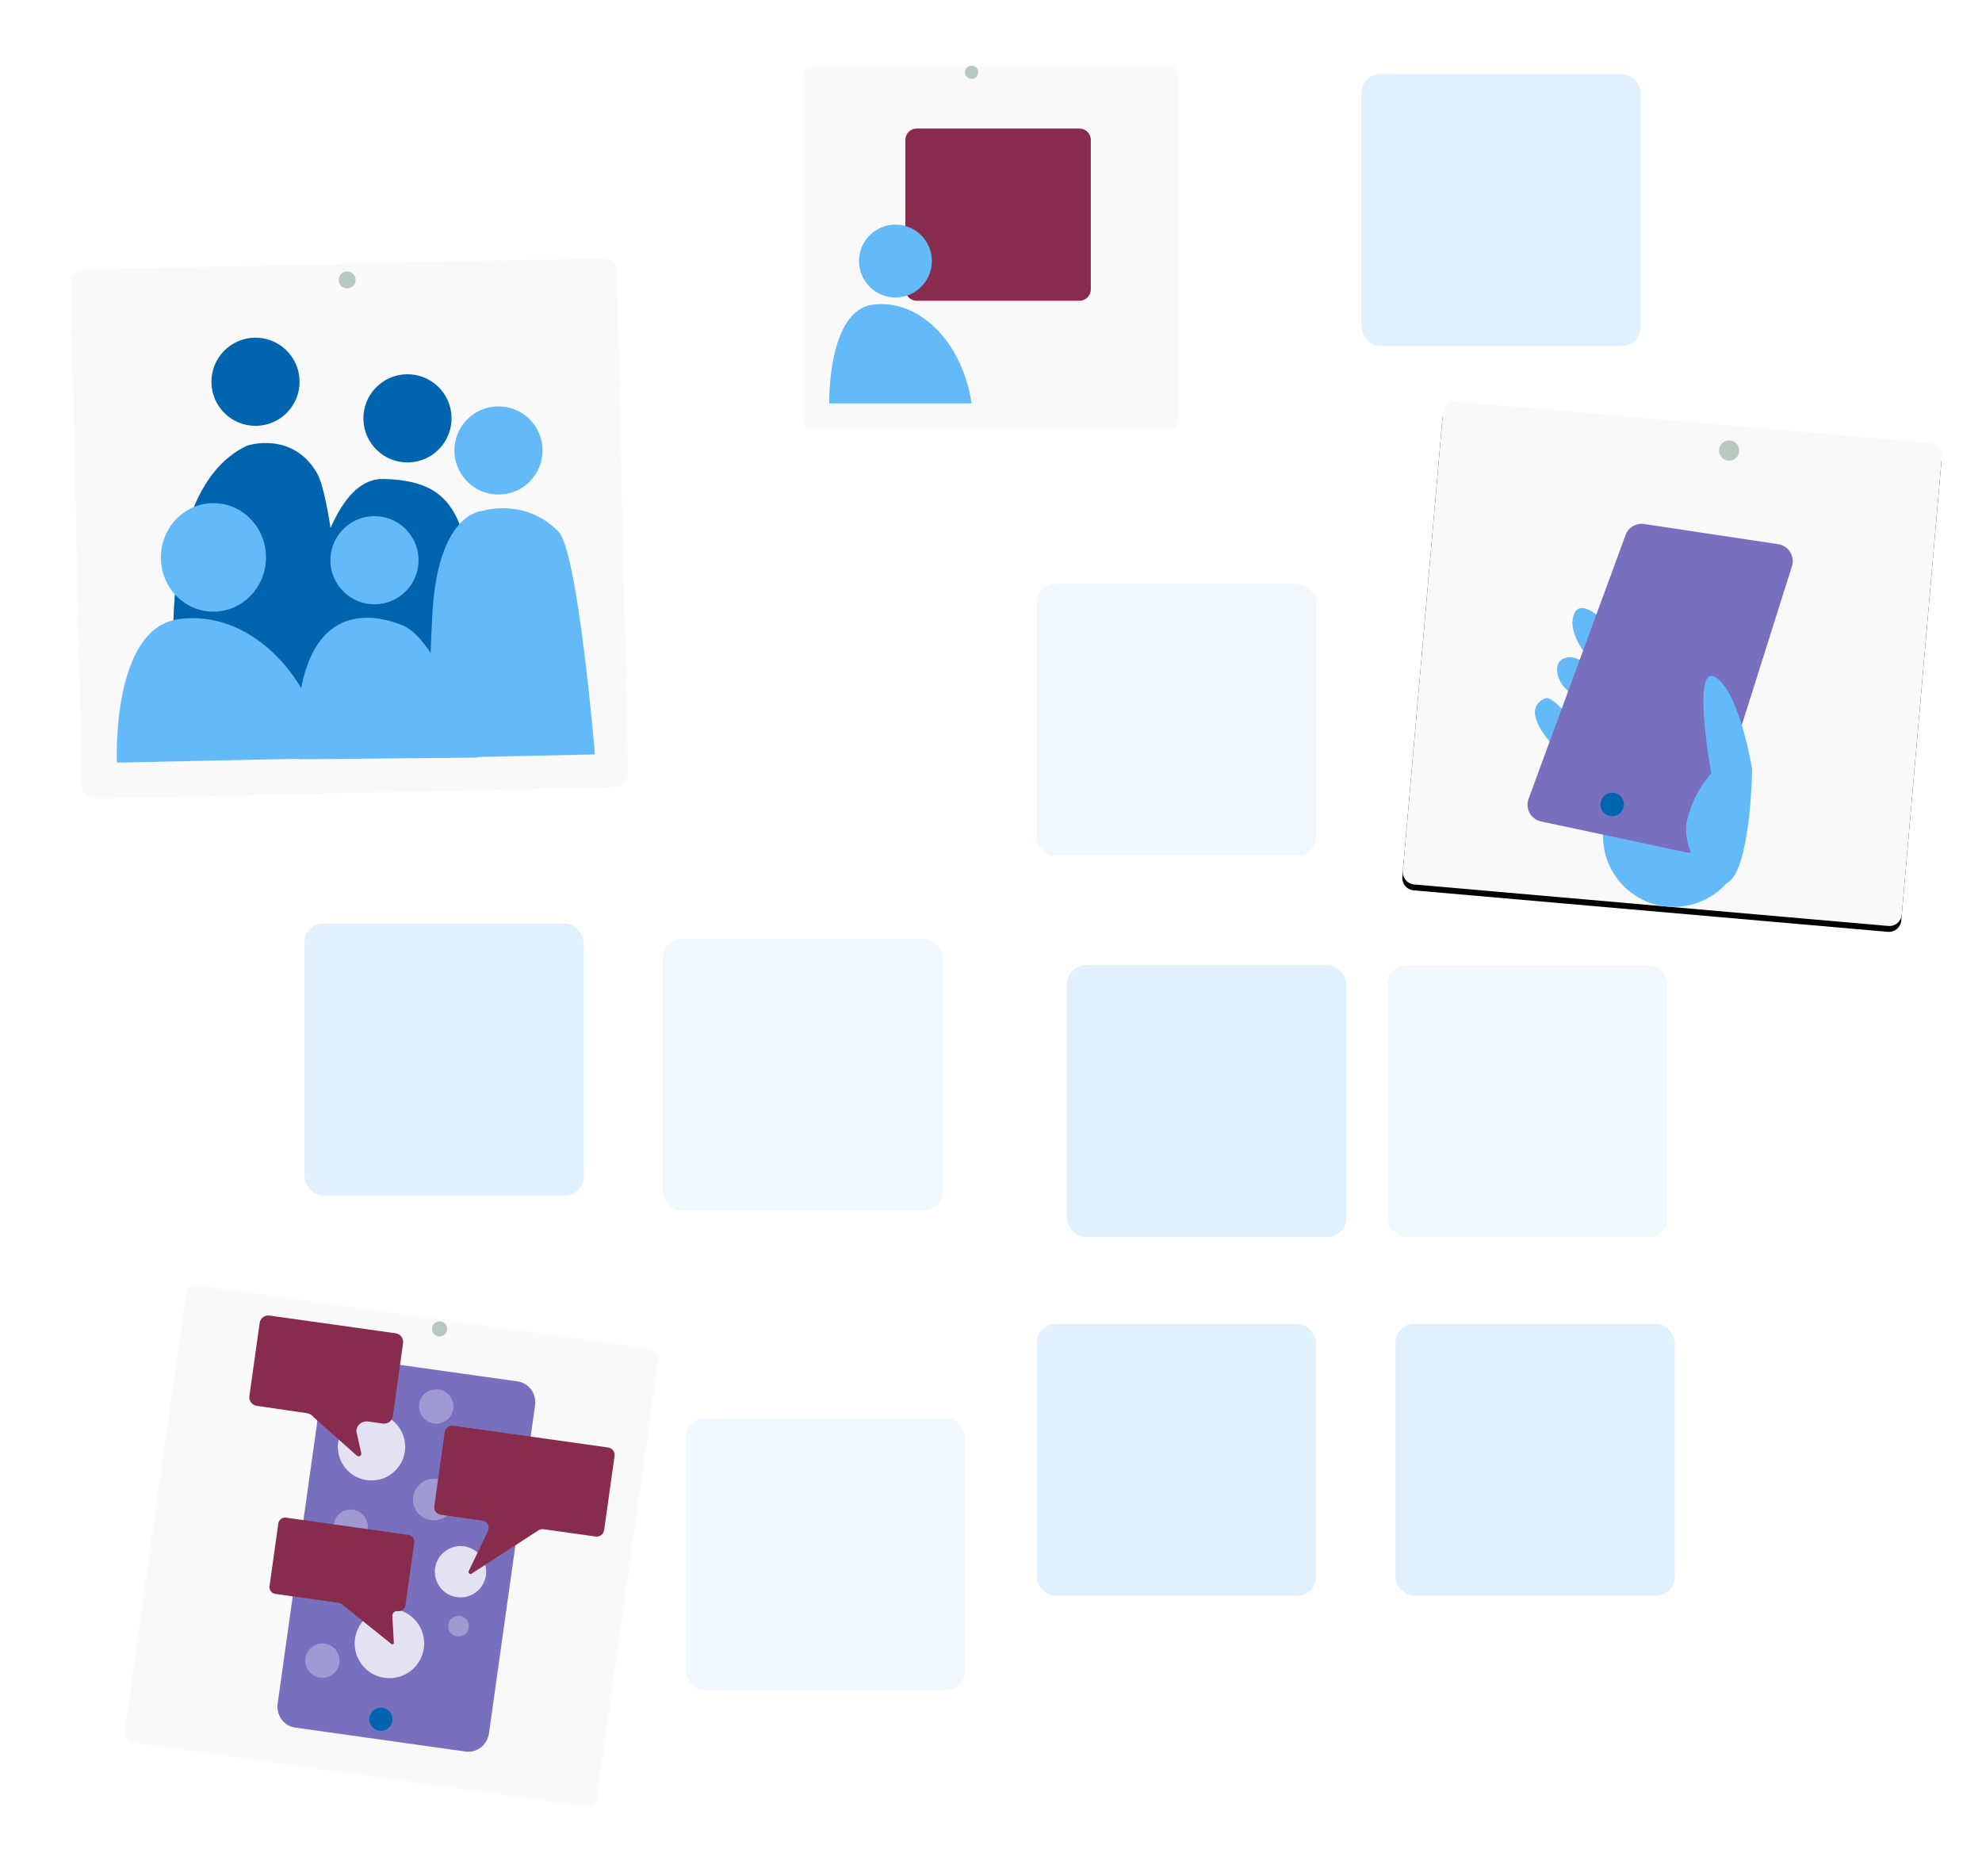 <svg xmlns="http://www.w3.org/2000/svg" xmlns:xlink="http://www.w3.org/1999/xlink" width="336" height="318" viewBox="0 0 336 318">
    <defs>
        <filter id="zj91e7ycpa" width="142.2%" height="143.5%" x="-21.1%" y="-21.8%" filterUnits="objectBoundingBox">
            <feOffset dy="1" in="SourceAlpha" result="shadowOffsetOuter1"/>
            <feGaussianBlur in="shadowOffsetOuter1" result="shadowBlurOuter1" stdDeviation="3"/>
            <feColorMatrix in="shadowBlurOuter1" result="shadowMatrixOuter1" values="0 0 0 0 0 0 0 0 0 0 0 0 0 0 0 0 0 0 0.1 0"/>
            <feMerge>
                <feMergeNode in="shadowMatrixOuter1"/>
                <feMergeNode in="SourceGraphic"/>
            </feMerge>
        </filter>
        <filter id="58extkbubd" width="122.4%" height="123.1%" x="-11.2%" y="-10.3%" filterUnits="objectBoundingBox">
            <feOffset dy="1" in="SourceAlpha" result="shadowOffsetOuter1"/>
            <feGaussianBlur in="shadowOffsetOuter1" result="shadowBlurOuter1" stdDeviation="3"/>
            <feColorMatrix in="shadowBlurOuter1" values="0 0 0 0 0 0 0 0 0 0 0 0 0 0 0 0 0 0 0.1 0"/>
        </filter>
        <filter id="0swjb3uiof" width="128.1%" height="128.7%" x="-14.1%" y="-14.4%" filterUnits="objectBoundingBox">
            <feOffset dy="1" in="SourceAlpha" result="shadowOffsetOuter1"/>
            <feGaussianBlur in="shadowOffsetOuter1" result="shadowBlurOuter1" stdDeviation="3"/>
            <feColorMatrix in="shadowBlurOuter1" result="shadowMatrixOuter1" values="0 0 0 0 0 0 0 0 0 0 0 0 0 0 0 0 0 0 0.1 0"/>
            <feMerge>
                <feMergeNode in="shadowMatrixOuter1"/>
                <feMergeNode in="SourceGraphic"/>
            </feMerge>
        </filter>
        <filter id="ng0y2wcgli" width="132.9%" height="134.2%" x="-16.5%" y="-17.1%" filterUnits="objectBoundingBox">
            <feOffset dy="1" in="SourceAlpha" result="shadowOffsetOuter1"/>
            <feGaussianBlur in="shadowOffsetOuter1" result="shadowBlurOuter1" stdDeviation="3"/>
            <feColorMatrix in="shadowBlurOuter1" result="shadowMatrixOuter1" values="0 0 0 0 0 0 0 0 0 0 0 0 0 0 0 0 0 0 0.1 0"/>
            <feMerge>
                <feMergeNode in="shadowMatrixOuter1"/>
                <feMergeNode in="SourceGraphic"/>
            </feMerge>
        </filter>
        <path id="yxc0gw21db" d="M0 0.207L63.834 0.207 63.834 61.754 0 61.754z"/>
        <path id="f22b2oyise" d="M82.802 82.163H2.096C.938 82.163 0 81.225 0 80.066V2.096C0 .938.938 0 2.096 0h80.706C83.96 0 84.9.938 84.9 2.096v77.97c0 1.159-.939 2.097-2.097 2.097"/>
        <path id="ridezoe7lg" d="M0 0.012L95.929 0.012 95.929 93.125 0 93.125z"/>
        <path id="t94e3ur4pj" d="M0 0.264L81.069 0.264 81.069 78.72 0 78.72z"/>
    </defs>
    <g fill="none" fill-rule="evenodd">
        <g>
            <g transform="translate(-18 -3046) translate(28 3056)">
                <g>
                    <g filter="url(#zj91e7ycpa)" transform="translate(126.08)">
                        <mask id="te7re2kxzc" fill="#fff">
                            <use xlink:href="#yxc0gw21db"/>
                        </mask>
                        <path fill="#F9F9F9" d="M62.258 61.754H1.576c-.87 0-1.576-.703-1.576-1.57V1.777C0 .91.705.207 1.576.207h60.682c.87 0 1.576.703 1.576 1.57v58.407c0 .867-.705 1.57-1.576 1.57" mask="url(#te7re2kxzc)"/>
                    </g>
                    <path fill="#B5C9C1" d="M29.754 2.246c0 .62-.502 1.122-1.122 1.122-.62 0-1.123-.502-1.123-1.122 0-.62.503-1.123 1.123-1.123s1.122.502 1.122 1.123" transform="translate(126.08)"/>
                    <path fill="#872C4C" d="M17.404 13.699v25.374c0 1.054.867 1.91 1.936 1.91h27.565c1.07 0 1.937-.856 1.937-1.91V13.7c0-1.054-.867-1.91-1.937-1.91H19.34c-1.069 0-1.936.856-1.936 1.91" transform="translate(126.08)"/>
                    <path fill="#64BAF9" d="M4.493 58.386s-.333-15.744 7.408-16.749c7.741-1.004 15.15 6.197 16.73 16.746l-24.138.003zM21.895 34.245c0 3.411-2.765 6.176-6.176 6.176-3.41 0-6.175-2.765-6.175-6.176 0-3.41 2.764-6.175 6.175-6.175 3.41 0 6.176 2.765 6.176 6.175" transform="translate(126.08)"/>
                </g>
                <g>
                    <g>
                        <g transform="rotate(5 -545.524 2717.843)">
                            <use fill="#000" filter="url(#58extkbubd)" xlink:href="#f22b2oyise"/>
                            <use fill="#F9F9F9" xlink:href="#f22b2oyise"/>
                        </g>
                        <path fill="#64BAF9" d="M30.85 35.303s-4.643-4.142-5.683-1.319c-1.04 2.823 2.014 6.178 2.014 6.178l6.827 7.455s-5.895-6.564-9.015-6.12c-3.12.443-1.869 4.003-.384 5.192 1.486 1.189 8.061 7.244 8.061 7.244l-1.04 11.366L52.43 77.204l2.678-17.14-24.257-24.76z" transform="rotate(5 -545.524 2717.843)"/>
                        <path fill="#B5C9C1" d="M50.6 4.234c0 .945-.767 1.712-1.713 1.712-.946 0-1.712-.767-1.712-1.712 0-.946.766-1.713 1.712-1.713s1.713.767 1.713 1.713" transform="rotate(5 -545.524 2717.843)"/>
                        <path fill="#64BAF9" d="M24.998 50.837s-2.542-2.588-3.545-2.03c-1.003.556-3.587 2.34 1.773 7.576 5.36 5.239 1.772-5.546 1.772-5.546M56.71 74.134l-.896 1.68c-2.083 3.908-6.152 6.349-10.58 6.349-6.067 0-11.178-4.532-11.904-10.556l-.957-7.942 16.79-3.6 7.547 14.069z" transform="rotate(5 -545.524 2717.843)"/>
                        <path fill="#796FBF" d="M35.623 17.898l22.933 1.426c1.778.11 3.036 1.783 2.65 3.522l-10.58 47.61c-.324 1.458-1.702 2.43-3.184 2.248L22.608 69.65c-1.752-.215-2.906-1.933-2.444-3.637l12.482-45.98c.36-1.33 1.604-2.22 2.977-2.135" transform="rotate(5 -545.524 2717.843)"/>
                        <path fill="#64BAF9" d="M50.65 59.059s-5.052-18.425-.743-16.345c4.309 2.08 7.577 15.007 7.577 15.007s1.04 14.116-1.634 18.574c-2.675 4.457-9.36-3.715-8.618-8.916.743-5.2 3.417-8.32 3.417-8.32" transform="rotate(5 -545.524 2717.843)"/>
                        <path fill="#0064AF" d="M36.358 65.724c0 1.101-.892 1.993-1.992 1.993s-1.993-.892-1.993-1.993c0-1.1.892-1.992 1.993-1.992 1.1 0 1.992.892 1.992 1.992" transform="rotate(5 -545.524 2717.843)"/>
                    </g>
                </g>
                <g>
                    <g filter="url(#0swjb3uiof)" transform="rotate(1 -1784.778 136.057)">
                        <mask id="tlgu1g3toh" fill="#fff">
                            <use xlink:href="#ridezoe7lg"/>
                        </mask>
                        <path fill="#F9F9F9" d="M5.752 93.124c-1.262.05-2.326-.933-2.376-2.196L.001 5.884c-.05-1.262.933-2.326 2.195-2.377L90.178.014c1.26-.051 2.325.932 2.375 2.195l3.374 85.043c.05 1.264-.932 2.328-2.194 2.377L5.752 93.124z" mask="url(#tlgu1g3toh)"/>
                    </g>
                    <path fill="#0064AF" d="M64.952 28.446c.163 4.124-3.047 7.6-7.17 7.764-4.124.163-7.6-3.047-7.764-7.17-.163-4.125 3.047-7.6 7.171-7.765 4.123-.163 7.6 3.047 7.763 7.171" transform="rotate(1 -1784.778 136.057)"/>
                    <path fill="#B5C9C1" d="M48.286 5.404c.032.792-.585 1.46-1.38 1.493-.792.03-1.46-.586-1.492-1.38-.03-.791.586-1.46 1.379-1.492.793-.03 1.463.587 1.493 1.38" transform="rotate(1 -1784.778 136.057)"/>
                    <path fill="#0064AF" d="M39.084 22.697c.163 4.124-3.047 7.6-7.171 7.764-4.124.163-7.6-3.048-7.763-7.17-.164-4.124 3.047-7.6 7.17-7.764 4.124-.163 7.6 3.047 7.764 7.17M30.391 33.843s7.636-2.718 11.95 4.502c3.258 5.458 6.521 42.693 6.521 42.693l-29.039 1.74s-7.156-40.256 10.568-48.935" transform="rotate(1 -1784.778 136.057)"/>
                    <path fill="#64BAF9" d="M9.253 87.952s-1.406-22.6 9.947-24.488c11.354-1.889 22.693 8.032 25.638 23.1L9.253 87.952zM33.909 52.521c.196 5.076-3.632 9.354-8.55 9.555-4.916.202-9.06-3.748-9.256-8.824-.195-5.076 3.633-9.354 8.55-9.556 4.917-.201 9.06 3.75 9.256 8.825M80.473 33.62c.163 4.124-3.047 7.6-7.17 7.763-4.124.164-7.6-3.047-7.764-7.17-.163-4.124 3.047-7.6 7.17-7.764 4.124-.163 7.6 3.048 7.764 7.171" transform="rotate(1 -1784.778 136.057)"/>
                    <path fill="#0064AF" d="M40.814 64.854S43.045 39.01 53.62 39.09c10.576.082 13.16 4.706 15.407 16.058s3.404 25.538 3.404 25.538l-25.65 1.518-5.967-17.35z" transform="rotate(1 -1784.778 136.057)"/>
                    <path fill="#64BAF9" d="M59.778 52.59c.164 4.124-3.046 7.6-7.17 7.763-4.124.164-7.6-3.047-7.764-7.17-.163-4.124 3.047-7.6 7.171-7.764 4.124-.163 7.6 3.047 7.763 7.17M70.441 44.217s-7.51.269-8.158 17.646c-.646 17.376.486 24.365.486 24.365l27.482-1.083s-3.443-34.332-6.862-37.68c-5.83-5.712-12.948-3.248-12.948-3.248" transform="rotate(1 -1784.778 136.057)"/>
                    <path fill="#64BAF9" d="M70.275 86.03s-6.468-19.598-12.934-22.152c-2.668-1.055-17.982-6.622-17.672 19.473l.39 3.489 30.216-.81z" transform="rotate(1 -1784.778 136.057)"/>
                </g>
                <rect width="47.36" height="46.08" x="220.8" y="2.56" fill="#64BAF9" opacity=".2" rx="3.2"/>
                <rect width="47.36" height="46.08" x="41.6" y="146.56" fill="#64BAF9" opacity=".2" rx="3.2"/>
                <rect width="47.36" height="46.08" x="102.4" y="149.12" fill="#64BAF9" opacity=".1" rx="3.2"/>
                <rect width="47.36" height="46.08" x="170.88" y="153.6" fill="#64BAF9" opacity=".2" rx="3.2"/>
                <rect width="47.36" height="46.08" x="165.76" y="88.96" fill="#64BAF9" opacity=".1" rx="3.2"/>
                <rect width="47.36" height="46.08" x="106.24" y="230.4" fill="#64BAF9" opacity=".1" rx="3.2"/>
                <rect width="47.36" height="46.08" x="165.76" y="214.4" fill="#64BAF9" opacity=".2" rx="3.2"/>
                <g>
                    <g>
                        <g filter="url(#ng0y2wcgli)" transform="rotate(8 -1461.51 259.685) translate(0 .376)">
                            <mask id="nltkddfcsk" fill="#fff">
                                <use xlink:href="#t94e3ur4pj"/>
                            </mask>
                            <path fill="#F9F9F9" d="M79.067 78.72H2.001c-1.105 0-2-.896-2-2.002V2.265C0 1.16.895.263 2 .263h77.066c1.106 0 2.002.897 2.002 2.002v74.453c0 1.106-.896 2.002-2.002 2.002" mask="url(#nltkddfcsk)"/>
                        </g>
                        <path fill="#B5C9C1" d="M44.763 3.305c0 .707-.574 1.28-1.28 1.28-.707 0-1.28-.573-1.28-1.28 0-.707.573-1.28 1.28-1.28.706 0 1.28.573 1.28 1.28" transform="rotate(8 -1461.51 259.685)"/>
                        <path fill="#796FBF" d="M25.14 13.885v56.139c0 1.994 1.57 3.61 3.509 3.61H57.81c1.938 0 3.51-1.616 3.51-3.61V13.885c0-1.994-1.572-3.61-3.51-3.61H28.65c-1.938 0-3.51 1.616-3.51 3.61" transform="rotate(8 -1461.51 259.685)"/>
                        <path fill="#0064AF" d="M44.808 70.211c0 1.088-.882 1.969-1.969 1.969-1.087 0-1.969-.881-1.969-1.969 0-1.086.882-1.968 1.969-1.968 1.087 0 1.969.882 1.969 1.968" transform="rotate(8 -1461.51 259.685)"/>
                        <path fill="#FFF" d="M40.547 24.696c0 3.153-2.556 5.71-5.71 5.71-3.153 0-5.71-2.557-5.71-5.71s2.557-5.71 5.71-5.71c3.154 0 5.71 2.557 5.71 5.71" opacity=".8" transform="rotate(8 -1461.51 259.685)"/>
                        <path fill="#FFF" d="M47.66 16.398c0 1.606-1.301 2.907-2.907 2.907s-2.907-1.301-2.907-2.907 1.301-2.907 2.907-2.907 2.907 1.301 2.907 2.907M55.432 52.759c0 .968-.785 1.752-1.752 1.752s-1.752-.784-1.752-1.752.785-1.752 1.752-1.752 1.752.784 1.752 1.752M36.14 38.61c0 1.605-1.3 2.906-2.906 2.906s-2.908-1.3-2.908-2.906 1.302-2.908 2.908-2.908c1.606 0 2.907 1.302 2.907 2.908M33.165 59.278c1.366.843 1.79 2.634.946 4-.843 1.367-2.634 1.791-4 .947-1.366-.842-1.79-2.634-.948-4 .843-1.366 2.635-1.79 4.002-.947M49.137 34.47c-1.314 1.432-3.54 1.53-4.974.215-1.433-1.314-1.529-3.54-.216-4.973 1.314-1.433 3.54-1.53 4.973-.216 1.434 1.314 1.53 3.54.217 4.974z" opacity=".3" transform="rotate(8 -1461.51 259.685)"/>
                        <path fill="#FFF" d="M57.075 43.574c0 2.402-1.947 4.35-4.35 4.35-2.401 0-4.349-1.948-4.349-4.35 0-2.402 1.948-4.35 4.35-4.35 2.402 0 4.35 1.948 4.35 4.35M48.376 57.285c0 3.253-2.636 5.89-5.889 5.89s-5.89-2.637-5.89-5.89c0-3.253 2.637-5.89 5.89-5.89 3.253 0 5.89 2.637 5.89 5.89" opacity=".8" transform="rotate(8 -1461.51 259.685)"/>
                        <path fill="#872C4C" d="M74.576 19.233H48.064c-.708 0-1.283.574-1.283 1.283v12.676c0 .708.575 1.282 1.283 1.282h7.14c.837 0 1.431.814 1.177 1.61l-2.29 7.196c-.1.32.282.573.535.353l10.22-8.857c.223-.194.511-.302.808-.302h8.922c.708 0 1.282-.574 1.282-1.282V20.516c0-.709-.574-1.283-1.282-1.283M43.119 38.61H22.163c-.639 0-1.157.517-1.157 1.156v10.74c0 .64.518 1.157 1.157 1.157h10.774c.236 0 .47.063.673.185l9.24 5.494c.18.107.403-.05.362-.257l-.88-4.465c-.098-.496.282-.957.787-.957.638 0 1.156-.518 1.156-1.157v-10.74c0-.639-.518-1.156-1.156-1.156M36.215 5.077H14.62c-.818 0-1.48.662-1.48 1.48v12.497c0 .817.662 1.479 1.48 1.479l8.557.05c.456 0 .894.178 1.22.497l8.102 5.396c.311.304.833.064.804-.37l-1.396-3.711c-.068-1.008.73-1.862 1.74-1.862h2.568c.816 0 1.48-.662 1.48-1.479V6.556c0-.817-.664-1.48-1.48-1.48" transform="rotate(8 -1461.51 259.685)"/>
                    </g>
                </g>
                <rect width="47.36" height="46.08" x="225.28" y="153.6" fill="#64BAF9" opacity=".1" rx="3.2"/>
                <rect width="47.36" height="46.08" x="226.56" y="214.4" fill="#64BAF9" opacity=".2" rx="3.2"/>
            </g>
        </g>
    </g>
</svg>
